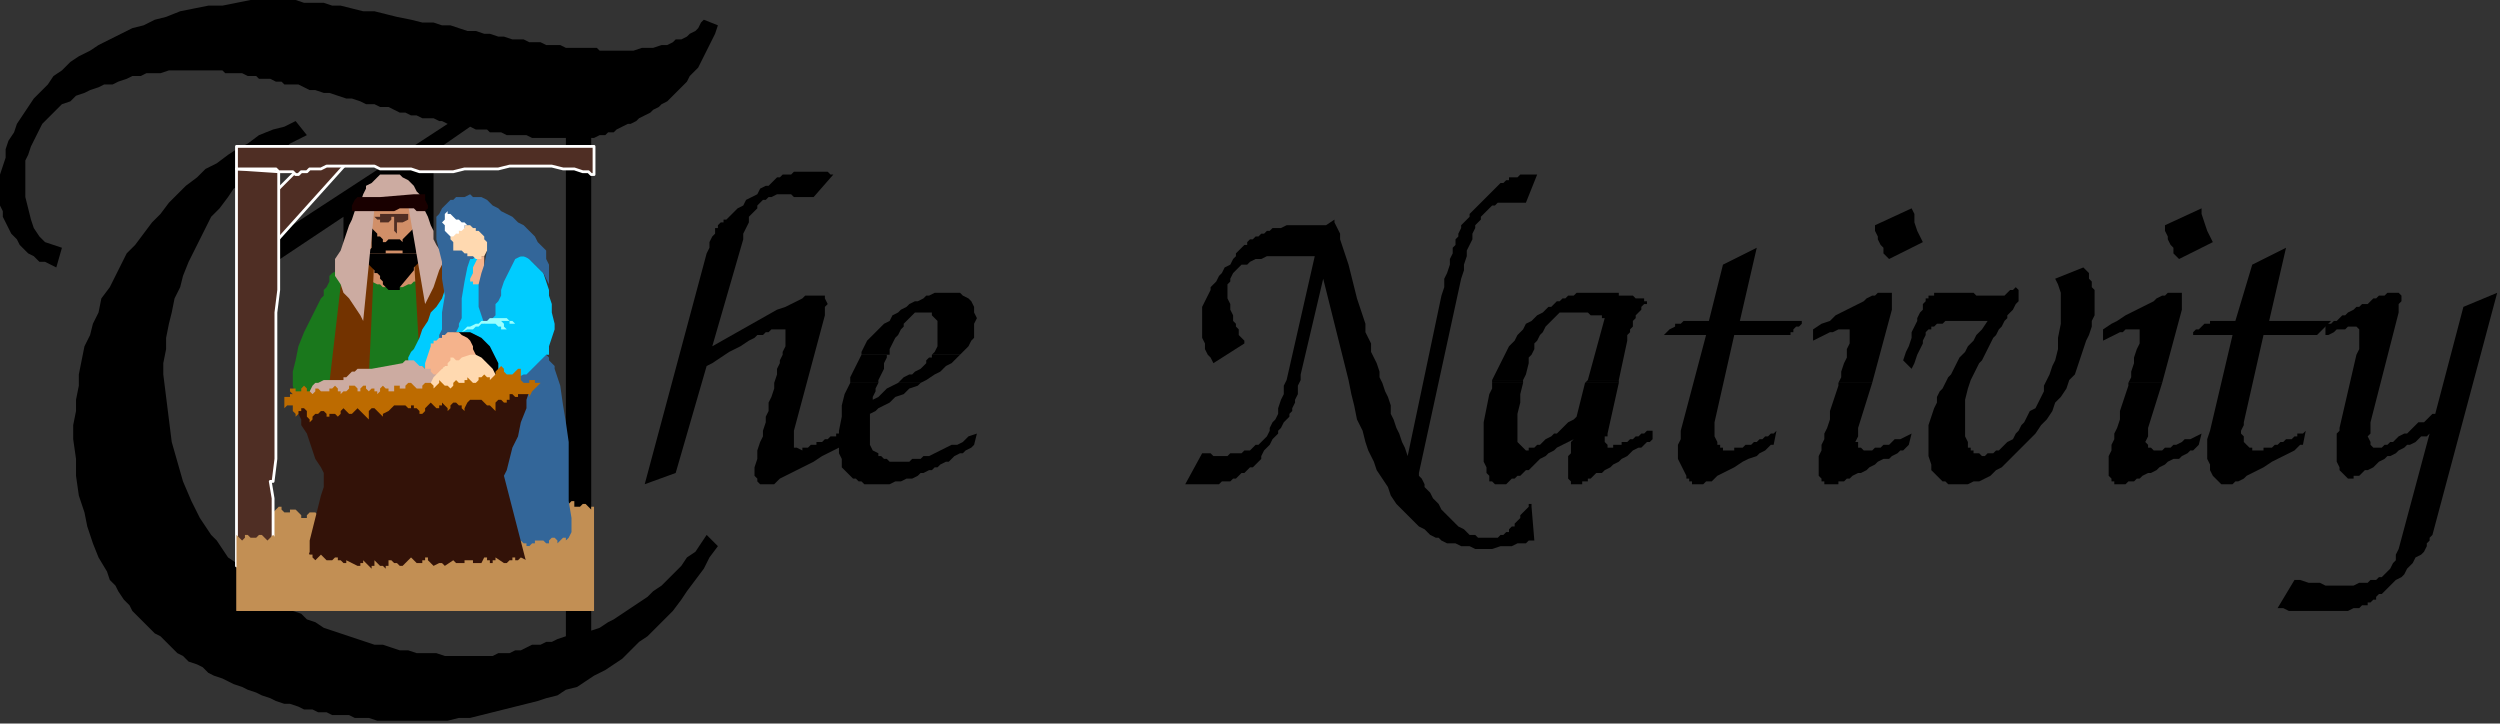 <?xml version="1.0" encoding="UTF-8" standalone="no"?>
<svg
   xmlns:dc="http://purl.org/dc/elements/1.1/"
   xmlns:cc="http://creativecommons.org/ns#"
   xmlns:rdf="http://www.w3.org/1999/02/22-rdf-syntax-ns#"
   xmlns:svg="http://www.w3.org/2000/svg"
   xmlns="http://www.w3.org/2000/svg"
   xmlns:sodipodi="http://sodipodi.sourceforge.net/DTD/sodipodi-0.dtd"
   xmlns:inkscape="http://www.inkscape.org/namespaces/inkscape"
   version="1.0"
   width="234.95mm"
   height="67.998mm"
   id="svg111"
   sodipodi:docname="XMSTX001.WMF">
  <rect width="100%" height="100%" fill="#333333" stroke="none"/>
  <sodipodi:namedview
     pagecolor="#ffffff"
     bordercolor="#666666"
     borderopacity="1"
     objecttolerance="10"
     gridtolerance="10"
     guidetolerance="10"
     inkscape:pageopacity="0"
     inkscape:pageshadow="2"
     inkscape:window-width="640"
     inkscape:window-height="480"
     id="namedview113" />
  <defs
     id="defs3">
    <pattern
       id="WMFhbasepattern"
       patternUnits="userSpaceOnUse"
       width="6"
       height="6"
       x="0"
       y="0" />
  </defs>
  <path
     style="fill:#000000;fill-rule:evenodd;fill-opacity:1;stroke:none;"
     d="  M 159,44   L 157,43   L 156,43   L 154,42   L 152,42   L 150,42   L 148,41   L 146,41   L 144,40   L 142,40   L 140,39   L 138,38   L 135,38   L 133,37   L 130,37   L 128,36   L 125,35   L 123,35   L 120,34   L 117,33   L 115,33   L 112,32   L 110,32   L 108,31   L 106,30   L 103,30   L 101,30   L 100,29   L 98,29   L 96,28   L 94,28   L 92,28   L 91,27   L 89,27   L 88,27   L 86,26   L 85,26   L 83,26   L 82,26   L 80,26   L 79,25   L 78,25   L 76,25   L 75,25   L 74,25   L 73,25   L 72,25   L 70,25   L 69,25   L 67,25   L 65,25   L 62,25   L 60,25   L 57,26   L 55,26   L 52,26   L 50,27   L 47,27   L 45,28   L 42,29   L 40,30   L 37,30   L 35,31   L 32,32   L 30,33   L 27,34   L 25,36   L 22,37   L 20,39   L 19,40   L 17,42   L 15,44   L 14,46   L 13,48   L 12,50   L 11,52   L 10,55   L 9,57   L 9,60   L 9,63   L 9,66   L 9,70   L 10,74   L 11,78   L 12,81   L 14,84   L 16,86   L 19,87   L 22,88   L 20,95   L 18,94   L 16,93   L 14,93   L 12,91   L 10,90   L 9,89   L 7,87   L 6,85   L 4,83   L 3,81   L 2,79   L 1,77   L 1,75   L 0,73   L 0,71   L 0,68   L 0,65   L 0,62   L 1,59   L 2,56   L 2,53   L 3,50   L 5,47   L 6,44   L 8,41   L 10,38   L 12,35   L 14,33   L 17,30   L 19,27   L 22,25   L 25,22   L 28,20   L 32,18   L 35,16   L 39,14   L 43,12   L 47,10   L 51,9   L 55,7   L 59,6   L 64,4   L 69,3   L 74,2   L 79,2   L 84,1   L 89,0   L 95,0   L 97,0   L 100,0   L 102,0   L 105,0   L 108,1   L 111,1   L 115,1   L 118,2   L 121,2   L 125,3   L 129,4   L 133,4   L 137,5   L 141,6   L 146,7   L 150,8   L 154,8   L 157,9   L 160,9   L 163,10   L 166,11   L 169,11   L 172,12   L 174,12   L 177,13   L 179,13   L 182,14   L 184,14   L 186,14   L 188,15   L 190,15   L 192,15   L 194,16   L 196,16   L 197,16   L 199,16   L 201,17   L 203,17   L 204,17   L 206,17   L 208,17   L 210,17   L 212,17   L 213,18   L 215,18   L 217,18   L 218,18   L 220,18   L 223,18   L 225,18   L 228,17   L 230,17   L 232,17   L 235,16   L 237,16   L 239,15   L 240,14   L 242,14   L 244,13   L 245,12   L 247,11   L 248,10   L 249,8   L 250,7   L 255,9   L 254,12   L 253,14   L 252,16   L 251,18   L 250,20   L 249,22   L 248,24   L 247,25   L 245,27   L 244,29   L 243,30   L 241,32   L 240,33   L 239,34   L 237,36   L 235,37   L 234,38   L 232,39   L 231,40   L 229,41   L 227,42   L 226,43   L 224,44   L 223,44   L 221,45   L 219,46   L 218,47   L 216,47   L 215,48   L 213,48   L 211,49   L 210,49   L 210,224   L 213,223   L 216,221   L 218,220   L 221,218   L 224,216   L 227,214   L 230,212   L 232,210   L 235,208   L 237,206   L 240,203   L 242,201   L 244,198   L 247,196   L 249,193   L 251,190   L 255,194   L 252,198   L 250,202   L 247,206   L 244,210   L 242,213   L 239,217   L 236,220   L 233,223   L 230,226   L 227,228   L 224,231   L 221,234   L 218,236   L 215,238   L 211,240   L 208,242   L 205,244   L 201,245   L 198,247   L 194,248   L 191,249   L 187,250   L 183,251   L 179,252   L 175,253   L 171,254   L 167,255   L 163,255   L 159,256   L 155,256   L 150,256   L 146,256   L 144,256   L 141,256   L 139,256   L 136,256   L 134,256   L 131,255   L 129,255   L 126,255   L 124,254   L 121,254   L 118,254   L 116,253   L 113,253   L 111,252   L 108,252   L 106,251   L 103,250   L 101,250   L 98,249   L 96,248   L 93,247   L 91,246   L 88,245   L 86,244   L 83,243   L 81,242   L 79,241   L 76,240   L 74,239   L 72,237   L 70,236   L 67,235   L 65,233   L 63,232   L 61,230   L 59,228   L 57,226   L 55,225   L 53,223   L 51,221   L 49,219   L 47,217   L 46,215   L 44,213   L 42,210   L 41,208   L 39,206   L 38,203   L 35,198   L 33,193   L 31,187   L 30,182   L 28,176   L 27,169   L 27,163   L 26,156   L 26,151   L 27,146   L 27,142   L 28,137   L 28,133   L 29,128   L 30,123   L 32,119   L 33,115   L 35,111   L 36,106   L 39,102   L 41,98   L 43,94   L 45,90   L 48,87   L 51,83   L 54,79   L 57,76   L 60,72   L 63,69   L 66,66   L 70,63   L 73,60   L 77,58   L 81,55   L 84,53   L 88,51   L 92,48   L 97,46   L 101,45   L 105,43   L 109,48   L 107,49   L 105,50   L 103,51   L 102,52   L 100,53   L 99,54   L 97,55   L 95,56   L 94,57   L 92,58   L 91,60   L 89,61   L 88,63   L 86,64   L 85,66   L 83,67   L 81,70   L 78,74   L 75,77   L 73,81   L 71,85   L 69,89   L 67,93   L 65,98   L 64,102   L 62,106   L 61,111   L 60,115   L 59,120   L 59,124   L 58,129   L 58,133   L 59,141   L 60,149   L 61,157   L 63,164   L 65,171   L 68,178   L 71,184   L 75,190   L 77,192   L 79,195   L 81,198   L 84,200   L 86,203   L 88,205   L 91,207   L 93,209   L 96,211   L 98,213   L 101,215   L 104,217   L 107,218   L 109,220   L 112,221   L 115,223   L 118,224   L 121,225   L 124,226   L 127,227   L 130,228   L 133,229   L 136,229   L 139,230   L 142,231   L 145,231   L 148,232   L 151,232   L 155,232   L 158,233   L 161,233   L 164,233   L 164,233   L 165,233   L 165,233   L 166,233   L 166,233   L 167,233   L 167,233   L 167,233   L 169,233   L 171,233   L 173,233   L 175,233   L 177,232   L 179,232   L 181,232   L 183,231   L 185,231   L 187,230   L 189,229   L 192,229   L 194,228   L 196,228   L 198,227   L 201,226   L 201,49   L 198,49   L 196,49   L 193,49   L 191,49   L 189,49   L 187,48   L 184,48   L 182,48   L 180,48   L 178,47   L 176,47   L 174,47   L 173,46   L 171,46   L 169,46   L 167,45   L 154,54   L 154,175   L 154,178   L 154,182   L 153,185   L 152,188   L 150,191   L 148,194   L 146,197   L 144,200   L 142,201   L 141,203   L 139,204   L 138,205   L 136,206   L 135,207   L 133,208   L 132,209   L 130,210   L 128,210   L 126,211   L 125,212   L 123,212   L 121,213   L 119,213   L 117,214   L 115,207   L 116,207   L 117,206   L 118,205   L 119,205   L 119,204   L 120,203   L 120,202   L 121,201   L 121,199   L 122,196   L 122,193   L 122,189   L 122,77   L 95,95   L 90,89   L 159,44  z "
     id="path5" />
  <path
     style="fill:#000000;fill-rule:evenodd;fill-opacity:1;stroke:none;"
     d="  M 229,172   L 251,90   L 252,88   L 252,86   L 253,84   L 254,83   L 254,82   L 254,81   L 255,81   L 255,80   L 256,79   L 257,79   L 257,78   L 258,78   L 259,77   L 260,76   L 261,75   L 262,74   L 264,73   L 265,71   L 267,70   L 269,69   L 270,67   L 272,66   L 273,66   L 274,65   L 275,64   L 276,63   L 277,63   L 278,62   L 279,62   L 280,62   L 281,62   L 282,61   L 283,61   L 284,61   L 285,61   L 286,61   L 287,61   L 288,61   L 290,61   L 291,61   L 292,61   L 294,61   L 295,62   L 296,62   L 289,70   L 287,70   L 285,70   L 284,70   L 282,70   L 281,69   L 280,69   L 279,69   L 279,69   L 277,69   L 276,69   L 274,70   L 273,70   L 272,71   L 271,71   L 270,72   L 269,73   L 269,74   L 268,75   L 267,76   L 266,77   L 266,79   L 265,81   L 264,83   L 264,85   L 253,123   L 276,110   L 279,109   L 281,108   L 283,107   L 285,106   L 286,105   L 288,105   L 289,105   L 290,105   L 292,105   L 293,105   L 293,106   L 294,108   L 293,109   L 293,110   L 293,111   L 293,112   L 282,153   L 282,153   L 282,153   L 282,154   L 282,154   L 282,155   L 282,155   L 282,156   L 282,156   L 282,158   L 282,159   L 283,159   L 285,160   L 285,159   L 286,159   L 287,159   L 288,158   L 289,158   L 290,158   L 290,157   L 291,157   L 292,157   L 293,156   L 294,156   L 295,155   L 296,155   L 297,155   L 297,154   L 298,154   L 299,153   L 300,153   L 301,153   L 301,152   L 300,157   L 298,159   L 296,160   L 294,161   L 292,162   L 289,164   L 287,165   L 285,166   L 283,167   L 281,168   L 279,169   L 277,170   L 276,171   L 275,172   L 274,172   L 273,172   L 272,172   L 271,172   L 270,172   L 270,172   L 269,171   L 269,170   L 268,169   L 268,169   L 268,167   L 268,166   L 269,163   L 269,160   L 270,157   L 271,155   L 271,153   L 272,150   L 272,148   L 273,146   L 273,143   L 274,141   L 275,138   L 275,136   L 276,133   L 276,131   L 277,129   L 277,128   L 278,126   L 278,125   L 279,123   L 279,122   L 279,121   L 279,120   L 279,119   L 279,119   L 279,118   L 279,118   L 279,117   L 279,117   L 278,117   L 278,117   L 277,117   L 277,117   L 276,117   L 275,117   L 274,117   L 273,118   L 272,118   L 271,119   L 269,119   L 268,120   L 266,121   L 263,123   L 261,124   L 259,125   L 256,127   L 253,129   L 251,130   L 240,168   L 229,172  z "
     id="path7" />
  <path
     style="fill:#000000;fill-rule:evenodd;fill-opacity:1;stroke:none;"
     d="  M 306,126   L 306,126   L 306,125   L 307,123   L 308,121   L 309,120   L 310,119   L 311,118   L 312,117   L 313,116   L 314,115   L 316,114   L 317,112   L 319,111   L 320,110   L 322,109   L 323,108   L 325,107   L 326,107   L 328,106   L 329,105   L 330,105   L 332,104   L 333,104   L 334,104   L 335,104   L 336,104   L 339,104   L 341,104   L 342,105   L 344,106   L 345,107   L 346,109   L 346,111   L 347,113   L 346,115   L 346,117   L 346,118   L 346,120   L 345,121   L 344,123   L 343,124   L 342,125   L 341,126   L 341,126   L 331,126   L 332,125   L 333,123   L 333,120   L 333,118   L 333,116   L 333,115   L 333,114   L 332,113   L 331,112   L 331,111   L 330,111   L 329,111   L 327,111   L 326,111   L 325,111   L 324,112   L 323,113   L 322,114   L 321,115   L 321,116   L 320,117   L 319,119   L 318,120   L 317,122   L 316,124   L 316,126   L 315,126   L 306,126  z "
     id="path9" />
  <path
     style="fill:#000000;fill-rule:evenodd;fill-opacity:1;stroke:none;"
     d="  M 302,136   L 302,136   L 302,134   L 303,132   L 304,130   L 305,128   L 306,126   L 315,126   L 315,127   L 314,129   L 314,131   L 313,133   L 312,135   L 312,136   L 302,136  z "
     id="path11" />
  <path
     style="fill:#000000;fill-rule:evenodd;fill-opacity:1;stroke:none;"
     d="  M 319,136   L 320,135   L 321,134   L 323,133   L 324,133   L 325,132   L 327,131   L 328,130   L 329,129   L 329,128   L 330,127   L 331,127   L 331,126   L 341,126   L 340,127   L 338,129   L 336,130   L 334,132   L 332,133   L 329,135   L 327,136   L 319,136  z "
     id="path13" />
  <path
     style="fill:#000000;fill-rule:evenodd;fill-opacity:1;stroke:none;"
     d="  M 302,136   L 301,138   L 300,140   L 299,144   L 299,148   L 298,153   L 298,157   L 298,159   L 298,161   L 299,163   L 299,164   L 299,166   L 300,167   L 301,168   L 302,169   L 303,170   L 304,170   L 305,171   L 306,171   L 307,172   L 309,172   L 310,172   L 311,172   L 313,172   L 315,172   L 316,172   L 318,171   L 320,171   L 322,170   L 324,170   L 326,169   L 327,168   L 328,168   L 330,167   L 331,167   L 332,166   L 333,166   L 334,165   L 336,164   L 337,164   L 338,163   L 339,162   L 341,161   L 342,161   L 343,160   L 345,159   L 346,158   L 347,154   L 344,155   L 342,157   L 340,158   L 338,158   L 336,159   L 334,160   L 332,161   L 330,162   L 328,162   L 327,163   L 325,163   L 324,163   L 323,164   L 321,164   L 320,164   L 319,164   L 318,164   L 317,164   L 316,164   L 315,163   L 314,163   L 313,162   L 312,162   L 312,161   L 310,160   L 309,158   L 309,155   L 309,153   L 309,152   L 309,150   L 309,149   L 309,147   L 311,146   L 312,145   L 314,144   L 316,143   L 318,141   L 321,140   L 323,138   L 326,137   L 327,136   L 319,136   L 319,136   L 317,137   L 315,138   L 314,139   L 312,141   L 310,142   L 310,141   L 311,139   L 311,138   L 312,136   L 312,136   L 302,136  z "
     id="path15" />
  <path
     style="fill:#000000;fill-rule:evenodd;fill-opacity:1;stroke:none;"
     d="  M 427,161   L 428,161   L 428,161   L 429,161   L 430,161   L 431,162   L 432,162   L 433,162   L 434,162   L 436,162   L 437,161   L 439,161   L 440,161   L 441,161   L 442,160   L 443,160   L 444,160   L 445,159   L 446,158   L 447,158   L 448,157   L 449,156   L 450,155   L 451,153   L 451,152   L 452,150   L 453,149   L 454,147   L 454,145   L 455,142   L 456,140   L 456,137   L 457,135   L 467,91   L 466,91   L 465,91   L 464,91   L 463,91   L 462,91   L 460,91   L 459,91   L 457,91   L 455,91   L 452,91   L 450,91   L 448,92   L 446,92   L 444,93   L 443,94   L 441,94   L 440,95   L 439,96   L 438,97   L 437,99   L 437,100   L 436,101   L 436,103   L 436,105   L 436,106   L 437,108   L 437,110   L 438,112   L 438,114   L 439,115   L 439,116   L 440,117   L 440,119   L 441,120   L 442,121   L 442,122   L 431,129   L 430,127   L 429,126   L 428,124   L 428,122   L 427,120   L 427,119   L 427,117   L 427,115   L 427,112   L 427,109   L 428,107   L 429,105   L 430,103   L 430,102   L 431,101   L 432,100   L 433,98   L 434,97   L 435,95   L 437,94   L 438,92   L 439,91   L 439,90   L 440,89   L 441,88   L 442,87   L 443,87   L 443,86   L 444,85   L 445,85   L 446,84   L 447,84   L 448,83   L 449,83   L 450,82   L 451,82   L 452,81   L 454,81   L 455,81   L 457,80   L 458,80   L 460,80   L 462,80   L 463,80   L 466,80   L 471,80   L 474,78   L 474,79   L 475,81   L 476,83   L 476,85   L 477,88   L 478,91   L 479,94   L 480,98   L 481,102   L 482,106   L 483,109   L 484,112   L 485,115   L 485,118   L 486,120   L 487,122   L 487,125   L 488,127   L 489,129   L 490,132   L 490,134   L 491,136   L 492,139   L 493,141   L 494,144   L 494,147   L 495,149   L 496,152   L 497,154   L 498,157   L 499,159   L 500,162   L 500,162   L 512,105   L 513,102   L 513,99   L 514,97   L 515,94   L 515,92   L 516,90   L 516,88   L 517,87   L 517,85   L 518,84   L 518,83   L 519,81   L 519,80   L 520,79   L 521,78   L 521,78   L 522,77   L 522,76   L 523,75   L 524,74   L 525,73   L 526,72   L 527,71   L 528,70   L 529,69   L 530,68   L 531,67   L 532,66   L 533,65   L 534,65   L 535,64   L 536,64   L 536,63   L 537,63   L 538,63   L 539,63   L 540,62   L 541,62   L 542,62   L 543,62   L 546,62   L 542,72   L 538,72   L 537,72   L 536,72   L 534,72   L 533,72   L 532,72   L 531,73   L 530,73   L 529,74   L 529,74   L 528,75   L 527,76   L 526,77   L 526,78   L 525,79   L 524,80   L 524,81   L 523,83   L 523,85   L 522,87   L 521,89   L 521,91   L 520,94   L 520,96   L 519,99   L 504,168   L 504,169   L 505,170   L 506,172   L 506,173   L 507,174   L 508,175   L 509,177   L 510,178   L 511,179   L 512,181   L 513,182   L 514,183   L 515,184   L 516,185   L 517,186   L 518,187   L 520,188   L 521,189   L 522,190   L 524,190   L 525,191   L 526,191   L 527,191   L 528,191   L 529,191   L 530,191   L 531,191   L 532,191   L 533,190   L 534,190   L 535,189   L 536,189   L 536,188   L 537,187   L 538,187   L 538,186   L 539,185   L 540,184   L 540,183   L 541,182   L 542,181   L 543,180   L 543,179   L 543,179   L 544,179   L 544,180   L 544,180   L 544,180   L 545,192   L 543,192   L 542,193   L 539,193   L 537,194   L 535,194   L 533,194   L 530,195   L 528,195   L 526,195   L 524,195   L 522,194   L 521,194   L 519,194   L 517,193   L 516,193   L 514,193   L 512,192   L 511,191   L 510,191   L 508,190   L 507,189   L 506,188   L 504,187   L 503,186   L 501,184   L 498,181   L 496,179   L 494,176   L 493,173   L 491,170   L 489,167   L 488,164   L 486,160   L 485,157   L 484,153   L 482,149   L 481,144   L 480,140   L 479,135   L 478,131   L 470,99   L 470,99   L 462,133   L 462,135   L 461,137   L 461,139   L 461,140   L 460,142   L 460,143   L 459,145   L 459,146   L 458,147   L 458,148   L 457,149   L 456,150   L 455,152   L 454,153   L 454,154   L 452,156   L 451,158   L 450,159   L 449,160   L 448,162   L 448,163   L 447,164   L 446,165   L 445,166   L 444,166   L 443,167   L 442,168   L 441,168   L 440,169   L 439,170   L 438,170   L 437,171   L 436,171   L 434,171   L 433,172   L 432,172   L 430,172   L 428,172   L 426,172   L 425,172   L 424,172   L 424,172   L 423,172   L 423,172   L 422,172   L 422,172   L 421,172   L 421,172   L 427,161  z "
     id="path17" />
  <path
     style="fill:#000000;fill-rule:evenodd;fill-opacity:1;stroke:none;"
     d="  M 530,135   L 531,133   L 532,131   L 533,129   L 534,127   L 535,125   L 536,123   L 538,121   L 539,119   L 541,117   L 542,115   L 544,114   L 546,112   L 548,111   L 550,109   L 551,109   L 552,108   L 553,107   L 554,107   L 555,106   L 556,106   L 557,105   L 558,105   L 559,105   L 560,104   L 561,104   L 562,104   L 563,104   L 564,104   L 565,104   L 566,104   L 567,104   L 568,104   L 568,104   L 569,104   L 569,104   L 570,104   L 571,104   L 571,104   L 572,104   L 572,104   L 573,104   L 574,104   L 574,104   L 575,104   L 575,105   L 576,105   L 577,105   L 577,105   L 578,105   L 578,105   L 579,105   L 580,105   L 580,105   L 581,106   L 582,106   L 582,106   L 583,106   L 583,106   L 584,106   L 584,107   L 585,107   L 586,107   L 585,107   L 585,108   L 584,108   L 583,109   L 583,110   L 582,111   L 581,112   L 581,113   L 581,113   L 580,114   L 580,115   L 580,116   L 579,117   L 579,118   L 578,119   L 578,121   L 575,135   L 564,135   L 570,113   L 569,113   L 569,112   L 568,112   L 568,112   L 567,112   L 566,112   L 566,112   L 565,112   L 565,112   L 564,111   L 563,111   L 563,111   L 562,111   L 562,111   L 561,111   L 561,111   L 560,111   L 559,111   L 558,111   L 558,111   L 556,111   L 555,111   L 554,111   L 553,112   L 552,113   L 551,114   L 550,115   L 549,116   L 548,118   L 547,119   L 546,121   L 545,122   L 545,124   L 544,126   L 543,127   L 543,129   L 542,133   L 541,135   L 530,135  z "
     id="path19" />
  <path
     style="fill:#000000;fill-rule:evenodd;fill-opacity:1;stroke:none;"
     d="  M 530,136   L 530,136   L 530,135   L 541,135   L 541,136   L 530,136  z "
     id="path21" />
  <path
     style="fill:#000000;fill-rule:evenodd;fill-opacity:1;stroke:none;"
     d="  M 563,136   L 564,135   L 575,135   L 575,136   L 563,136  z "
     id="path23" />
  <path
     style="fill:#000000;fill-rule:evenodd;fill-opacity:1;stroke:none;"
     d="  M 530,136   L 530,138   L 529,140   L 528,145   L 527,150   L 527,155   L 527,160   L 527,162   L 527,164   L 528,166   L 528,168   L 529,169   L 529,170   L 529,171   L 530,171   L 531,172   L 531,172   L 532,172   L 533,172   L 533,172   L 534,172   L 535,172   L 536,171   L 536,171   L 537,170   L 538,170   L 539,169   L 540,169   L 540,169   L 541,168   L 542,167   L 543,167   L 544,166   L 545,165   L 546,164   L 547,163   L 549,162   L 550,161   L 552,160   L 553,159   L 555,158   L 557,157   L 559,156   L 558,157   L 558,159   L 558,161   L 557,162   L 557,164   L 557,166   L 557,167   L 557,168   L 557,168   L 557,169   L 557,169   L 557,170   L 557,170   L 558,171   L 558,171   L 558,172   L 558,172   L 559,172   L 559,172   L 560,172   L 560,172   L 560,172   L 561,172   L 561,172   L 562,172   L 562,171   L 563,171   L 564,171   L 564,170   L 565,170   L 566,169   L 567,168   L 569,168   L 570,167   L 572,166   L 573,165   L 575,164   L 576,163   L 578,162   L 579,161   L 580,160   L 582,159   L 583,159   L 584,158   L 585,157   L 586,157   L 587,156   L 587,156   L 587,156   L 587,155   L 587,154   L 587,152   L 587,153   L 586,153   L 585,153   L 584,154   L 584,154   L 583,154   L 582,155   L 581,155   L 580,156   L 579,156   L 578,157   L 578,157   L 577,157   L 576,157   L 576,158   L 575,158   L 574,158   L 573,158   L 573,159   L 572,159   L 572,159   L 571,159   L 571,158   L 571,158   L 571,158   L 571,158   L 570,157   L 570,157   L 570,156   L 570,155   L 571,155   L 571,154   L 575,136   L 563,136   L 560,148   L 559,149   L 557,150   L 556,151   L 555,152   L 553,154   L 552,154   L 551,155   L 549,156   L 548,157   L 547,158   L 546,158   L 545,159   L 544,159   L 543,159   L 543,160   L 542,160   L 541,159   L 541,159   L 540,158   L 539,157   L 539,156   L 539,155   L 539,153   L 539,152   L 539,151   L 539,149   L 539,147   L 540,143   L 540,140   L 541,136   L 541,136   L 530,136  z "
     id="path25" />
  <path
     style="fill:#000000;fill-rule:evenodd;fill-opacity:1;stroke:none;"
     d="  M 640,114   L 640,115   L 639,116   L 638,116   L 637,117   L 637,118   L 636,118   L 636,119   L 635,119   L 635,119   L 634,119   L 633,119   L 633,119   L 616,119   L 609,150   L 609,150   L 609,151   L 609,151   L 609,153   L 609,154   L 609,155   L 610,157   L 610,158   L 611,158   L 611,159   L 611,159   L 612,159   L 612,160   L 613,160   L 613,160   L 614,160   L 614,160   L 615,160   L 615,160   L 616,160   L 616,159   L 617,159   L 618,159   L 618,159   L 619,159   L 620,158   L 621,158   L 622,158   L 623,157   L 624,157   L 625,156   L 626,156   L 627,155   L 628,155   L 629,154   L 629,154   L 630,154   L 630,154   L 631,153   L 631,153   L 630,158   L 630,158   L 629,158   L 628,159   L 627,160   L 625,161   L 624,162   L 621,163   L 619,164   L 616,166   L 614,167   L 612,168   L 610,169   L 609,170   L 608,171   L 607,171   L 606,171   L 605,172   L 605,172   L 604,172   L 603,172   L 602,172   L 602,172   L 601,172   L 601,171   L 600,171   L 600,170   L 599,170   L 599,169   L 598,167   L 597,165   L 596,163   L 596,160   L 596,160   L 596,158   L 597,156   L 597,153   L 606,119   L 590,119   L 591,119   L 592,118   L 593,117   L 593,117   L 595,116   L 595,115   L 596,115   L 597,115   L 597,115   L 598,114   L 598,114   L 599,114   L 599,114   L 599,114   L 600,114   L 601,114   L 607,114   L 612,94   L 624,88   L 618,114   L 640,114  z "
     id="path27" />
  <path
     style="fill:#000000;fill-rule:evenodd;fill-opacity:1;stroke:none;"
     d="  M 653,136   L 654,134   L 654,132   L 655,129   L 656,127   L 656,124   L 657,122   L 657,122   L 657,122   L 657,122   L 657,121   L 657,121   L 657,120   L 657,120   L 657,119   L 657,118   L 657,117   L 656,117   L 655,117   L 655,117   L 654,117   L 653,117   L 651,118   L 650,118   L 648,119   L 646,120   L 644,121   L 644,117   L 647,115   L 650,114   L 652,112   L 654,111   L 656,110   L 658,109   L 660,108   L 662,107   L 663,106   L 665,105   L 666,105   L 667,104   L 668,104   L 669,104   L 669,104   L 670,104   L 671,104   L 672,104   L 672,105   L 672,106   L 672,107   L 672,107   L 672,108   L 672,108   L 672,109   L 672,109   L 672,109   L 672,110   L 665,136   L 653,136  z "
     id="path29" />
  <path
     style="fill:#000000;fill-rule:evenodd;fill-opacity:1;stroke:none;"
     d="  M 679,74   L 680,76   L 680,79   L 681,82   L 683,86   L 671,92   L 670,91   L 669,90   L 669,88   L 668,87   L 667,85   L 667,84   L 666,82   L 666,80   L 679,74  z "
     id="path31" />
  <path
     style="fill:#000000;fill-rule:evenodd;fill-opacity:1;stroke:none;"
     d="  M 653,136   L 653,137   L 652,140   L 651,143   L 650,146   L 650,149   L 649,152   L 648,154   L 648,156   L 647,158   L 647,159   L 647,160   L 646,162   L 646,164   L 646,165   L 646,166   L 646,168   L 646,169   L 647,170   L 647,171   L 648,171   L 648,172   L 649,172   L 650,172   L 651,172   L 651,172   L 652,172   L 653,172   L 653,171   L 654,171   L 655,171   L 656,170   L 657,170   L 658,169   L 660,168   L 661,168   L 663,167   L 664,166   L 666,165   L 667,164   L 669,163   L 671,163   L 672,162   L 674,161   L 675,160   L 676,160   L 677,159   L 678,158   L 679,154   L 677,155   L 675,156   L 673,156   L 672,157   L 671,158   L 669,158   L 668,159   L 668,159   L 667,159   L 666,159   L 666,159   L 665,160   L 665,160   L 664,160   L 663,160   L 663,160   L 662,160   L 662,160   L 661,159   L 661,159   L 660,159   L 660,158   L 660,157   L 659,157   L 660,155   L 660,154   L 660,153   L 660,152   L 665,136   L 653,136  z "
     id="path33" />
  <path
     style="fill:#000000;fill-rule:evenodd;fill-opacity:1;stroke:none;"
     d="  M 676,128   L 677,125   L 678,123   L 679,120   L 679,118   L 680,116   L 681,114   L 681,113   L 682,111   L 683,110   L 683,108   L 684,107   L 684,106   L 685,106   L 685,105   L 686,105   L 687,105   L 687,104   L 688,104   L 688,104   L 689,104   L 689,104   L 690,104   L 691,104   L 692,104   L 692,104   L 693,104   L 694,104   L 696,104   L 697,104   L 698,104   L 699,104   L 701,104   L 702,105   L 704,105   L 705,105   L 706,105   L 707,105   L 708,105   L 709,105   L 710,105   L 711,105   L 711,105   L 712,105   L 713,104   L 714,103   L 715,103   L 715,103   L 716,102   L 717,103   L 717,103   L 717,104   L 717,104   L 717,105   L 717,106   L 717,107   L 716,108   L 715,110   L 714,111   L 713,112   L 713,113   L 712,114   L 711,116   L 710,117   L 709,119   L 708,120   L 707,122   L 706,124   L 705,126   L 704,128   L 703,129   L 702,131   L 701,133   L 700,135   L 699,138   L 698,142   L 698,146   L 698,150   L 698,153   L 698,155   L 699,157   L 699,159   L 700,159   L 700,160   L 701,160   L 701,161   L 702,161   L 703,161   L 704,162   L 705,162   L 706,161   L 707,161   L 708,161   L 709,160   L 710,160   L 711,159   L 712,158   L 713,157   L 715,156   L 716,154   L 717,153   L 718,151   L 719,150   L 720,148   L 721,146   L 723,145   L 724,143   L 725,141   L 726,139   L 726,137   L 727,135   L 728,133   L 729,130   L 730,128   L 731,124   L 731,120   L 732,115   L 732,111   L 732,108   L 732,104   L 731,101   L 730,99   L 740,95   L 741,96   L 742,97   L 742,99   L 743,100   L 743,102   L 744,103   L 744,105   L 744,107   L 744,109   L 744,112   L 743,114   L 743,116   L 742,119   L 741,121   L 740,124   L 739,127   L 738,130   L 737,133   L 735,135   L 734,138   L 732,141   L 730,143   L 729,146   L 727,149   L 725,151   L 723,154   L 721,156   L 719,158   L 717,160   L 715,162   L 713,164   L 711,166   L 709,167   L 707,169   L 705,170   L 703,171   L 701,171   L 699,172   L 697,172   L 695,172   L 694,172   L 693,172   L 692,172   L 691,171   L 690,171   L 689,170   L 689,170   L 688,169   L 686,167   L 686,165   L 685,162   L 685,159   L 685,155   L 685,151   L 686,148   L 687,145   L 688,143   L 688,141   L 689,139   L 690,138   L 691,136   L 692,134   L 693,133   L 694,131   L 695,129   L 696,127   L 698,125   L 699,123   L 701,121   L 702,119   L 704,117   L 706,114   L 705,114   L 705,114   L 704,114   L 704,114   L 703,114   L 702,114   L 701,114   L 701,114   L 700,114   L 699,114   L 698,114   L 698,114   L 697,114   L 697,114   L 696,114   L 696,114   L 695,114   L 694,114   L 693,114   L 692,114   L 691,114   L 690,115   L 689,115   L 689,115   L 688,115   L 688,115   L 687,116   L 687,116   L 686,116   L 686,117   L 685,117   L 685,117   L 684,118   L 684,119   L 683,121   L 683,122   L 682,124   L 681,126   L 680,129   L 679,131   L 676,128  z "
     id="path35" />
  <path
     style="fill:#000000;fill-rule:evenodd;fill-opacity:1;stroke:none;"
     d="  M 756,136   L 757,134   L 757,132   L 758,129   L 758,127   L 759,124   L 760,122   L 760,122   L 760,122   L 760,122   L 760,121   L 760,121   L 760,120   L 760,120   L 760,119   L 760,118   L 760,117   L 759,117   L 758,117   L 757,117   L 757,117   L 755,117   L 754,118   L 753,118   L 751,119   L 749,120   L 747,121   L 747,117   L 750,115   L 752,114   L 755,112   L 757,111   L 759,110   L 761,109   L 763,108   L 765,107   L 766,106   L 768,105   L 769,105   L 770,104   L 771,104   L 772,104   L 772,104   L 773,104   L 774,104   L 775,104   L 775,105   L 775,106   L 775,107   L 775,107   L 775,108   L 775,108   L 775,109   L 775,109   L 775,109   L 775,110   L 768,136   L 756,136  z "
     id="path37" />
  <path
     style="fill:#000000;fill-rule:evenodd;fill-opacity:1;stroke:none;"
     d="  M 782,74   L 782,76   L 783,79   L 784,82   L 786,86   L 774,92   L 773,91   L 772,90   L 772,88   L 771,87   L 770,85   L 770,84   L 769,82   L 769,80   L 782,74  z "
     id="path39" />
  <path
     style="fill:#000000;fill-rule:evenodd;fill-opacity:1;stroke:none;"
     d="  M 756,136   L 756,137   L 755,140   L 754,143   L 753,146   L 753,149   L 752,152   L 751,154   L 751,156   L 750,158   L 750,159   L 750,160   L 749,162   L 749,164   L 749,165   L 749,166   L 749,168   L 749,169   L 750,170   L 750,171   L 751,171   L 751,172   L 752,172   L 753,172   L 754,172   L 754,172   L 755,172   L 755,172   L 756,171   L 757,171   L 758,171   L 759,170   L 760,170   L 761,169   L 763,168   L 764,168   L 766,167   L 767,166   L 769,165   L 770,164   L 772,163   L 774,163   L 775,162   L 777,161   L 778,160   L 779,160   L 780,159   L 781,158   L 782,154   L 780,155   L 778,156   L 776,156   L 775,157   L 773,158   L 772,158   L 771,159   L 771,159   L 770,159   L 769,159   L 769,159   L 768,160   L 767,160   L 767,160   L 766,160   L 766,160   L 765,160   L 765,160   L 764,159   L 763,159   L 763,159   L 763,158   L 762,157   L 762,157   L 763,155   L 763,154   L 763,153   L 763,152   L 768,136   L 756,136  z "
     id="path41" />
  <path
     style="fill:#000000;fill-rule:evenodd;fill-opacity:1;stroke:none;"
     d="  M 828,114   L 827,115   L 827,116   L 826,116   L 825,117   L 824,118   L 824,118   L 823,119   L 823,119   L 823,119   L 822,119   L 821,119   L 820,119   L 804,119   L 797,150   L 797,150   L 797,151   L 797,151   L 796,153   L 796,154   L 797,155   L 797,157   L 798,158   L 798,158   L 799,159   L 799,159   L 800,159   L 800,160   L 801,160   L 801,160   L 802,160   L 802,160   L 803,160   L 803,160   L 804,160   L 804,159   L 805,159   L 805,159   L 806,159   L 807,159   L 808,158   L 808,158   L 809,158   L 810,157   L 811,157   L 812,156   L 814,156   L 815,155   L 816,155   L 816,154   L 817,154   L 818,154   L 818,154   L 819,153   L 819,153   L 818,158   L 818,158   L 817,158   L 816,159   L 815,160   L 813,161   L 811,162   L 809,163   L 807,164   L 804,166   L 802,167   L 800,168   L 798,169   L 797,170   L 795,171   L 795,171   L 794,171   L 793,172   L 792,172   L 792,172   L 791,172   L 790,172   L 790,172   L 789,172   L 788,171   L 788,171   L 787,170   L 787,170   L 786,169   L 785,167   L 785,165   L 784,163   L 784,160   L 784,160   L 784,158   L 784,156   L 785,153   L 793,119   L 778,119   L 779,119   L 779,118   L 780,117   L 781,117   L 782,116   L 783,115   L 784,115   L 785,115   L 785,115   L 785,114   L 786,114   L 786,114   L 787,114   L 787,114   L 788,114   L 788,114   L 794,114   L 800,94   L 812,88   L 806,114   L 828,114  z "
     id="path43" />
  <path
     style="fill:#000000;fill-rule:evenodd;fill-opacity:1;stroke:none;"
     d="  M 826,116   L 827,115   L 828,115   L 829,114   L 830,114   L 831,113   L 832,112   L 833,112   L 834,111   L 836,110   L 837,109   L 838,109   L 839,108   L 841,108   L 842,107   L 843,106   L 844,106   L 845,105   L 846,105   L 847,105   L 848,104   L 849,104   L 849,104   L 850,104   L 850,104   L 851,104   L 851,104   L 852,104   L 852,104   L 852,104   L 853,105   L 853,105   L 853,106   L 853,107   L 852,108   L 852,109   L 852,111   L 842,150   L 842,152   L 842,154   L 842,154   L 841,155   L 842,157   L 842,158   L 843,159   L 844,159   L 845,159   L 845,159   L 846,159   L 847,158   L 847,158   L 848,158   L 849,157   L 850,157   L 851,156   L 851,156   L 852,155   L 854,154   L 855,154   L 856,153   L 857,152   L 858,151   L 859,150   L 861,150   L 862,149   L 863,148   L 863,148   L 864,147   L 864,147   L 865,147   L 875,109   L 887,104   L 864,190   L 864,190   L 863,191   L 863,192   L 862,193   L 862,194   L 861,196   L 860,197   L 858,198   L 857,200   L 856,201   L 855,202   L 854,204   L 853,205   L 851,206   L 850,207   L 849,208   L 848,209   L 847,210   L 846,211   L 845,211   L 844,212   L 844,213   L 843,213   L 842,214   L 842,214   L 841,214   L 841,215   L 840,215   L 839,215   L 838,216   L 837,216   L 836,216   L 836,216   L 834,217   L 833,217   L 832,217   L 830,217   L 829,217   L 827,217   L 826,217   L 823,217   L 821,217   L 819,217   L 817,217   L 815,217   L 813,217   L 811,216   L 809,216   L 815,206   L 817,206   L 820,207   L 822,207   L 824,207   L 826,208   L 828,208   L 830,208   L 832,208   L 834,208   L 836,208   L 838,207   L 839,207   L 841,207   L 842,206   L 844,206   L 845,205   L 846,205   L 847,204   L 848,203   L 849,202   L 850,200   L 851,199   L 851,197   L 852,195   L 863,154   L 862,155   L 860,155   L 859,156   L 858,157   L 856,158   L 855,158   L 854,159   L 852,160   L 851,161   L 849,162   L 848,162   L 847,163   L 845,164   L 844,165   L 843,166   L 841,167   L 840,167   L 839,168   L 838,169   L 837,169   L 836,169   L 836,170   L 835,170   L 835,170   L 834,170   L 833,169   L 832,168   L 831,167   L 831,166   L 830,164   L 830,162   L 830,160   L 830,159   L 830,159   L 830,158   L 830,157   L 830,157   L 830,156   L 830,155   L 830,154   L 830,154   L 831,153   L 831,153   L 831,152   L 837,126   L 838,124   L 838,122   L 838,121   L 838,120   L 838,118   L 838,117   L 837,116   L 836,116   L 835,116   L 834,116   L 833,117   L 832,117   L 830,117   L 829,118   L 827,119   L 826,119   L 826,116  z "
     id="path45" />
  <path
     style="fill:#4f2e24;fill-rule:evenodd;fill-opacity:1;stroke:none;"
     d="  M 106,60   L 97,69   L 97,87   L 124,57   L 106,60  z "
     id="path47" />
  <path
     style="fill:none;stroke:#ffffff;stroke-width:1px;stroke-linecap:round;stroke-linejoin:round;stroke-miterlimit:4;stroke-dasharray:none;stroke-opacity:1;"
     d="  M 106,60   L 97,69   L 97,87   L 124,57   L 106,60  "
     id="path49" />
  <path
     style="fill:#c28f54;fill-rule:evenodd;fill-opacity:1;stroke:none;"
     d="  M 84,182   L 85,181   L 86,180   L 86,180   L 87,179   L 89,182   L 90,182   L 90,181   L 90,180   L 90,180   L 91,180   L 92,181   L 93,181   L 93,182   L 94,182   L 94,181   L 95,180   L 96,180   L 96,180   L 97,181   L 97,182   L 97,182   L 98,181   L 98,181   L 99,180   L 99,180   L 100,180   L 100,181   L 101,182   L 101,182   L 102,182   L 103,182   L 103,181   L 104,181   L 105,181   L 105,181   L 106,182   L 106,182   L 107,183   L 107,183   L 107,184   L 108,184   L 109,184   L 109,183   L 110,182   L 110,182   L 111,182   L 111,182   L 112,182   L 112,182   L 113,183   L 113,183   L 114,183   L 114,184   L 115,183   L 116,182   L 117,182   L 118,181   L 119,181   L 120,180   L 121,179   L 122,179   L 122,180   L 122,181   L 122,182   L 122,184   L 123,183   L 124,183   L 124,182   L 125,181   L 127,182   L 128,183   L 130,183   L 132,183   L 133,183   L 135,182   L 136,182   L 137,181   L 139,182   L 140,182   L 141,183   L 142,183   L 143,183   L 144,183   L 145,183   L 147,183   L 147,183   L 148,183   L 149,183   L 150,184   L 151,184   L 152,184   L 153,184   L 154,184   L 154,184   L 155,183   L 156,183   L 156,182   L 157,182   L 158,181   L 158,181   L 159,181   L 161,180   L 162,180   L 164,180   L 165,180   L 167,180   L 168,180   L 170,180   L 171,180   L 172,180   L 174,180   L 175,180   L 177,181   L 178,181   L 179,181   L 181,182   L 182,182   L 182,182   L 183,181   L 183,180   L 184,180   L 186,182   L 186,182   L 187,182   L 187,182   L 187,181   L 188,184   L 189,184   L 190,183   L 191,182   L 191,181   L 193,184   L 193,183   L 194,182   L 194,181   L 195,180   L 195,180   L 196,181   L 197,182   L 198,183   L 198,182   L 198,180   L 198,179   L 198,178   L 199,179   L 199,180   L 200,181   L 201,181   L 201,180   L 202,179   L 203,178   L 203,178   L 204,178   L 204,179   L 204,180   L 205,180   L 206,180   L 206,180   L 207,179   L 207,179   L 208,179   L 208,179   L 209,180   L 210,181   L 210,180   L 211,180   L 211,179   L 211,179   L 211,217   L 84,217   L 84,182  z "
     id="path51" />
  <path
     style="fill:#4f2e24;fill-rule:evenodd;fill-opacity:1;stroke:none;"
     d="  M 99,61   L 99,103   L 98,111   L 98,120   L 98,129   L 98,137   L 98,145   L 98,154   L 98,163   L 97,171   L 96,171   L 97,177   L 97,185   L 97,193   L 97,200   L 84,201   L 84,60   L 99,61  z "
     id="path53" />
  <path
     style="fill:none;stroke:#ffffff;stroke-width:1px;stroke-linecap:round;stroke-linejoin:round;stroke-miterlimit:4;stroke-dasharray:none;stroke-opacity:1;"
     d="  M 99,61   L 99,103   L 98,111   L 98,120   L 98,129   L 98,137   L 98,145   L 98,154   L 98,163   L 97,171   L 96,171   L 97,177   L 97,185   L 97,193   L 97,200   L 84,201   L 84,60   L 99,61  "
     id="path55" />
  <path
     style="fill:#1a781c;fill-rule:evenodd;fill-opacity:1;stroke:none;"
     d="  M 121,95   L 120,96   L 118,97   L 117,98   L 117,100   L 116,102   L 115,103   L 115,105   L 114,106   L 112,110   L 110,114   L 108,118   L 106,123   L 105,128   L 104,132   L 104,137   L 105,141   L 105,141   L 106,141   L 107,141   L 108,141   L 109,141   L 109,142   L 110,142   L 111,142   L 112,141   L 112,140   L 113,139   L 113,139   L 114,139   L 114,138   L 115,137   L 115,137   L 137,132   L 139,131   L 141,131   L 143,132   L 145,132   L 147,132   L 149,132   L 151,132   L 152,132   L 153,132   L 154,132   L 155,132   L 156,132   L 157,131   L 158,129   L 158,127   L 159,125   L 159,123   L 158,121   L 158,119   L 158,118   L 158,116   L 157,114   L 157,112   L 156,110   L 155,108   L 155,106   L 154,104   L 153,102   L 151,98   L 151,97   L 150,97   L 149,97   L 148,96   L 147,96   L 146,96   L 144,96   L 143,96   L 142,96   L 140,96   L 139,96   L 137,96   L 136,96   L 134,96   L 133,96   L 132,96   L 130,96   L 129,96   L 127,96   L 126,96   L 121,95  z "
     id="path57" />
  <path
     style="fill:#d18f68;fill-rule:evenodd;fill-opacity:1;stroke:none;"
     d="  M 132,73   L 130,99   L 131,100   L 132,100   L 134,101   L 135,101   L 136,102   L 138,102   L 139,102   L 141,102   L 142,102   L 143,102   L 145,101   L 146,101   L 147,100   L 148,100   L 150,99   L 151,98   L 146,72   L 132,73  z "
     id="path59" />
  <path
     style="fill:#733300;fill-rule:evenodd;fill-opacity:1;stroke:none;"
     d="  M 117,136   L 122,93   L 133,91   L 131,134   L 122,136   L 117,136  z "
     id="path61" />
  <path
     style="fill:#733300;fill-rule:evenodd;fill-opacity:1;stroke:none;"
     d="  M 147,91   L 149,127   L 160,102   L 158,92   L 147,91  z "
     id="path63" />
  <path
     style="fill:#733300;fill-rule:evenodd;fill-opacity:1;stroke:none;"
     d="  M 117,136   L 117,137   L 122,136   L 117,136  z "
     id="path65" />
  <path
     style="fill:#000000;fill-rule:evenodd;fill-opacity:1;stroke:none;"
     d="  M 131,90   L 131,89   L 132,88   L 132,81   L 133,82   L 133,82   L 134,83   L 134,84   L 135,84   L 136,85   L 136,86   L 137,86   L 137,86   L 138,85   L 139,85   L 140,85   L 141,85   L 142,85   L 142,85   L 143,86   L 143,85   L 144,84   L 144,84   L 145,83   L 145,83   L 146,82   L 147,81   L 147,81   L 147,82   L 148,83   L 148,84   L 148,85   L 148,86   L 148,88   L 148,90   L 148,90   L 143,90   L 143,89   L 142,89   L 142,89   L 141,89   L 140,89   L 140,89   L 139,89   L 139,89   L 138,89   L 138,89   L 137,89   L 137,89   L 137,90   L 131,90  z "
     id="path67" />
  <path
     style="fill:#000000;fill-rule:evenodd;fill-opacity:1;stroke:none;"
     d="  M 131,90   L 131,90   L 131,92   L 131,93   L 131,94   L 132,95   L 133,96   L 133,97   L 134,97   L 135,98   L 135,99   L 136,100   L 136,101   L 137,102   L 138,103   L 138,103   L 139,103   L 139,103   L 140,103   L 140,103   L 141,103   L 141,103   L 142,103   L 142,102   L 147,96   L 147,95   L 148,94   L 149,93   L 149,92   L 149,92   L 149,92   L 149,91   L 149,91   L 148,90   L 143,90   L 143,90   L 142,90   L 142,90   L 141,90   L 140,90   L 140,90   L 139,90   L 139,90   L 138,90   L 138,90   L 137,90   L 137,90   L 137,90   L 131,90  z "
     id="path69" />
  <path
     style="fill:#ccaba1;fill-rule:evenodd;fill-opacity:1;stroke:none;"
     d="  M 133,74   L 129,114   L 128,112   L 126,109   L 124,106   L 122,104   L 121,101   L 119,98   L 119,95   L 119,92   L 121,89   L 122,86   L 123,83   L 124,80   L 125,78   L 126,75   L 128,72   L 129,69   L 130,67   L 130,66   L 132,65   L 133,64   L 134,63   L 135,62   L 137,62   L 138,62   L 140,62   L 142,62   L 143,63   L 145,64   L 146,65   L 147,66   L 148,68   L 149,69   L 150,72   L 151,75   L 152,77   L 153,80   L 154,82   L 154,85   L 155,87   L 157,90   L 157,92   L 157,94   L 156,96   L 155,99   L 154,102   L 153,104   L 152,106   L 151,108   L 145,73   L 133,74  z "
     id="path71" />
  <path
     style="fill:#336699;fill-rule:evenodd;fill-opacity:1;stroke:none;"
     d="  M 191,125   L 192,125   L 193,126   L 194,126   L 195,127   L 195,128   L 196,129   L 197,130   L 197,131   L 199,137   L 200,144   L 201,150   L 202,157   L 202,164   L 202,171   L 202,178   L 203,184   L 203,187   L 203,189   L 202,191   L 201,192   L 200,193   L 198,194   L 196,194   L 194,195   L 192,195   L 190,195   L 188,194   L 186,194   L 184,194   L 181,193   L 179,193   L 177,193   L 176,188   L 175,180   L 176,173   L 177,167   L 179,162   L 180,155   L 180,148   L 181,142   L 182,136   L 185,131   L 188,127   L 193,124   L 194,124   L 194,124   L 194,124   L 194,125   L 194,125   L 193,125   L 192,125   L 191,125  z "
     id="path73" />
  <path
     style="fill:#000000;fill-rule:evenodd;fill-opacity:1;stroke:none;"
     d="  M 161,118   L 162,118   L 163,118   L 163,118   L 164,117   L 165,117   L 166,117   L 167,117   L 167,117   L 170,118   L 172,120   L 174,122   L 176,124   L 178,126   L 179,129   L 179,132   L 178,135   L 178,135   L 177,135   L 176,134   L 174,133   L 173,132   L 171,130   L 170,129   L 169,128   L 168,127   L 167,126   L 166,125   L 165,124   L 164,123   L 163,121   L 163,120   L 162,119   L 161,118  z "
     id="path75" />
  <path
     style="fill:#00ccff;fill-rule:evenodd;fill-opacity:1;stroke:none;"
     d="  M 171,91   L 170,93   L 169,96   L 168,98   L 168,100   L 170,100   L 171,100   L 173,100   L 174,99   L 175,98   L 176,97   L 177,96   L 179,94   L 180,93   L 181,92   L 182,92   L 183,91   L 184,91   L 186,91   L 187,91   L 189,93   L 191,95   L 193,97   L 194,100   L 195,103   L 195,105   L 196,108   L 196,111   L 197,115   L 197,117   L 196,120   L 195,123   L 195,126   L 194,126   L 193,127   L 192,128   L 191,129   L 190,130   L 190,130   L 189,131   L 188,132   L 187,133   L 186,133   L 184,134   L 183,134   L 181,134   L 180,134   L 178,134   L 177,134   L 177,133   L 177,131   L 177,130   L 177,129   L 176,127   L 175,125   L 174,123   L 172,121   L 171,120   L 169,119   L 167,118   L 165,118   L 163,118   L 162,118   L 161,118   L 159,119   L 158,120   L 157,120   L 157,121   L 157,121   L 156,122   L 155,123   L 154,125   L 154,127   L 153,128   L 153,130   L 153,132   L 153,133   L 152,132   L 151,131   L 150,130   L 149,130   L 148,130   L 147,129   L 146,129   L 145,128   L 145,127   L 146,125   L 147,124   L 148,122   L 149,120   L 150,117   L 152,114   L 153,111   L 155,109   L 157,106   L 158,103   L 159,100   L 159,99   L 160,97   L 162,96   L 164,94   L 166,93   L 167,92   L 169,91   L 171,91  z "
     id="path77" />
  <path
     style="fill:#c28f54;fill-rule:evenodd;fill-opacity:1;stroke:none;"
     d="  M 211,192   L 211,192   L 210,191   L 209,191   L 209,191   L 206,193   L 206,192   L 206,192   L 206,191   L 206,191   L 205,191   L 204,191   L 203,192   L 202,193   L 202,192   L 201,192   L 201,191   L 200,191   L 200,191   L 199,192   L 199,192   L 198,193   L 198,192   L 198,192   L 197,191   L 197,191   L 196,191   L 195,192   L 195,192   L 195,193   L 194,193   L 193,192   L 192,192   L 191,192   L 191,192   L 191,192   L 190,192   L 190,193   L 189,193   L 189,193   L 188,194   L 188,194   L 187,194   L 187,193   L 186,193   L 185,192   L 185,192   L 185,192   L 184,193   L 184,193   L 183,193   L 183,193   L 182,193   L 182,194   L 181,193   L 180,193   L 179,192   L 178,192   L 177,192   L 176,191   L 175,191   L 174,190   L 173,191   L 173,192   L 173,193   L 173,194   L 173,193   L 172,193   L 171,192   L 171,192   L 169,193   L 168,193   L 166,193   L 164,193   L 163,193   L 161,193   L 160,192   L 158,192   L 157,192   L 156,193   L 155,193   L 154,193   L 153,193   L 152,193   L 150,193   L 149,193   L 148,193   L 148,193   L 147,193   L 146,194   L 145,194   L 144,194   L 143,194   L 142,194   L 142,194   L 141,193   L 140,193   L 139,193   L 139,192   L 138,192   L 137,192   L 136,192   L 135,191   L 133,191   L 132,191   L 130,191   L 129,191   L 128,191   L 126,191   L 125,191   L 123,191   L 122,191   L 120,191   L 119,191   L 118,192   L 116,192   L 115,192   L 114,193   L 113,192   L 113,192   L 112,191   L 112,191   L 110,193   L 109,193   L 109,193   L 109,192   L 109,192   L 107,194   L 106,194   L 106,193   L 105,192   L 104,192   L 103,194   L 102,193   L 102,192   L 101,192   L 101,191   L 100,191   L 100,192   L 99,193   L 98,193   L 98,192   L 98,191   L 97,190   L 97,190   L 97,190   L 96,191   L 96,191   L 95,192   L 94,191   L 94,191   L 93,190   L 92,190   L 92,190   L 92,190   L 91,191   L 91,191   L 90,191   L 89,191   L 89,191   L 88,190   L 88,190   L 87,190   L 87,191   L 86,192   L 85,191   L 85,191   L 85,191   L 84,190   L 84,217   L 211,217   L 211,192  z "
     id="path79" />
  <path
     style="fill:#f5b38c;fill-rule:evenodd;fill-opacity:1;stroke:none;"
     d="  M 170,91   L 169,93   L 168,95   L 168,97   L 167,99   L 167,99   L 167,100   L 168,100   L 168,101   L 169,101   L 170,101   L 170,101   L 171,101   L 171,101   L 171,101   L 171,101   L 171,101   L 171,99   L 171,98   L 172,96   L 172,94   L 172,94   L 172,93   L 172,91   L 173,91   L 172,91   L 171,91   L 171,91   L 170,91  z "
     id="path81" />
  <path
     style="fill:#336699;fill-rule:evenodd;fill-opacity:1;stroke:none;"
     d="  M 195,101   L 195,97   L 195,94   L 194,92   L 194,89   L 192,87   L 191,86   L 190,84   L 188,82   L 187,81   L 186,80   L 184,79   L 182,77   L 180,76   L 178,75   L 177,74   L 175,73   L 174,72   L 173,71   L 171,70   L 170,70   L 168,70   L 167,69   L 165,70   L 164,70   L 162,70   L 161,71   L 160,71   L 159,72   L 158,73   L 157,74   L 156,76   L 155,77   L 155,81   L 155,85   L 156,89   L 157,93   L 157,99   L 158,105   L 157,111   L 157,117   L 156,119   L 156,120   L 156,122   L 155,122   L 156,121   L 157,121   L 158,120   L 159,120   L 160,119   L 161,119   L 161,118   L 162,118   L 163,116   L 163,115   L 164,113   L 164,111   L 164,106   L 165,100   L 166,95   L 167,92   L 168,92   L 169,91   L 170,91   L 170,90   L 173,89   L 172,94   L 171,97   L 170,101   L 170,104   L 170,107   L 170,109   L 171,112   L 172,115   L 172,115   L 173,114   L 173,114   L 173,114   L 174,114   L 175,113   L 176,112   L 176,111   L 176,110   L 176,109   L 176,108   L 177,107   L 178,105   L 178,103   L 179,100   L 180,98   L 181,96   L 182,94   L 183,92   L 185,91   L 186,91   L 188,92   L 189,93   L 190,94   L 191,95   L 193,97   L 194,99   L 195,101  z "
     id="path83" />
  <path
     style="fill:#ffd9b0;fill-rule:evenodd;fill-opacity:1;stroke:none;"
     d="  M 166,80   L 165,80   L 165,81   L 164,81   L 163,82   L 162,82   L 162,83   L 161,83   L 160,84   L 160,85   L 161,86   L 161,87   L 161,88   L 161,89   L 162,89   L 163,89   L 163,89   L 164,89   L 164,89   L 165,90   L 165,90   L 166,90   L 166,90   L 166,91   L 167,91   L 167,91   L 167,91   L 168,91   L 169,92   L 169,92   L 170,92   L 171,92   L 171,91   L 172,91   L 172,91   L 172,91   L 172,91   L 172,91   L 173,89   L 173,88   L 173,86   L 172,85   L 172,84   L 171,83   L 170,82   L 169,82   L 169,82   L 169,81   L 168,81   L 168,81   L 167,80   L 167,80   L 166,80   L 166,80  z "
     id="path85" />
  <path
     style="fill:#ffffff;fill-rule:evenodd;fill-opacity:1;stroke:none;"
     d="  M 159,75   L 158,76   L 158,78   L 157,79   L 158,80   L 158,81   L 158,82   L 159,83   L 160,84   L 161,84   L 162,83   L 163,83   L 163,82   L 164,82   L 165,81   L 165,80   L 166,80   L 165,79   L 164,79   L 163,78   L 162,78   L 161,77   L 160,76   L 159,76   L 159,75  z "
     id="path87" />
  <path
     style="fill:#f5b38c;fill-rule:evenodd;fill-opacity:1;stroke:none;"
     d="  M 169,126   L 168,124   L 168,123   L 167,121   L 166,120   L 164,119   L 163,118   L 161,118   L 159,118   L 159,118   L 158,119   L 158,119   L 157,119   L 157,120   L 156,120   L 156,120   L 155,121   L 154,121   L 154,122   L 153,122   L 153,123   L 152,126   L 151,129   L 151,132   L 151,134   L 151,135   L 152,135   L 152,135   L 153,135   L 153,135   L 154,136   L 154,136   L 155,136   L 155,135   L 155,135   L 156,134   L 156,133   L 157,132   L 157,131   L 158,131   L 158,130   L 159,130   L 161,130   L 163,130   L 165,129   L 167,129   L 168,128   L 169,127   L 169,126  z "
     id="path89" />
  <path
     style="fill:#99ffff;fill-rule:evenodd;fill-opacity:1;stroke:none;"
     d="  M 164,118   L 165,117   L 166,116   L 167,116   L 169,115   L 170,115   L 171,114   L 173,114   L 174,113   L 175,113   L 176,113   L 178,113   L 179,113   L 180,113   L 181,114   L 182,114   L 183,115   L 183,115   L 182,115   L 181,115   L 181,114   L 180,114   L 179,114   L 179,114   L 178,114   L 178,114   L 179,115   L 179,116   L 180,117   L 179,117   L 179,117   L 178,117   L 178,116   L 177,116   L 177,116   L 176,115   L 175,115   L 174,115   L 172,115   L 171,115   L 170,116   L 169,116   L 168,117   L 166,117   L 164,118  z "
     id="path91" />
  <path
     style="fill:#ccaba1;fill-rule:evenodd;fill-opacity:1;stroke:none;"
     d="  M 155,134   L 155,133   L 154,133   L 153,132   L 153,131   L 151,131   L 150,130   L 149,130   L 148,129   L 147,128   L 146,128   L 144,128   L 143,129   L 132,131   L 131,131   L 130,131   L 129,131   L 129,131   L 128,131   L 127,131   L 126,132   L 125,132   L 125,132   L 124,133   L 124,133   L 123,134   L 122,134   L 122,135   L 121,135   L 120,135   L 119,135   L 118,135   L 116,135   L 115,135   L 113,136   L 112,136   L 111,137   L 110,139   L 110,140   L 111,141   L 112,142   L 113,142   L 114,143   L 115,143   L 116,143   L 117,143   L 118,143   L 120,143   L 121,143   L 122,143   L 124,143   L 125,143   L 127,143   L 129,143   L 130,143   L 132,143   L 133,143   L 135,142   L 136,142   L 137,142   L 139,142   L 140,141   L 142,142   L 144,142   L 146,141   L 148,141   L 150,141   L 151,140   L 153,140   L 155,140   L 156,138   L 156,137   L 156,136   L 155,134  z "
     id="path93" />
  <path
     style="fill:#ffd9b0;fill-rule:evenodd;fill-opacity:1;stroke:none;"
     d="  M 153,138   L 153,137   L 153,136   L 154,134   L 155,133   L 156,132   L 157,131   L 158,130   L 159,130   L 159,129   L 160,128   L 160,128   L 160,127   L 160,127   L 161,127   L 162,128   L 163,128   L 164,127   L 167,126   L 169,126   L 171,127   L 173,129   L 175,131   L 176,133   L 177,134   L 176,135   L 176,135   L 176,135   L 176,136   L 174,136   L 173,137   L 172,138   L 171,139   L 169,139   L 168,139   L 166,139   L 165,139   L 163,139   L 162,139   L 160,139   L 159,139   L 157,139   L 156,139   L 154,138   L 153,138  z "
     id="path95" />
  <path
     style="fill:#4f2e24;fill-rule:evenodd;fill-opacity:1;stroke:none;"
     d="  M 133,77   L 134,77   L 134,77   L 135,77   L 135,76   L 137,76   L 138,76   L 139,76   L 141,76   L 142,76   L 143,76   L 144,76   L 145,76   L 145,77   L 145,78   L 143,79   L 142,79   L 141,79   L 141,81   L 141,82   L 141,83   L 140,82   L 140,80   L 140,78   L 140,77   L 139,77   L 139,78   L 138,79   L 138,79   L 137,79   L 136,79   L 136,79   L 135,79   L 135,78   L 134,78   L 134,78   L 133,77  z "
     id="path97" />
  <path
     style="fill:#190000;fill-rule:evenodd;fill-opacity:1;stroke:none;"
     d="  M 127,70   L 127,70   L 128,70   L 129,70   L 131,70   L 132,70   L 133,70   L 134,70   L 135,70   L 147,69   L 148,69   L 148,69   L 149,69   L 149,69   L 150,69   L 151,69   L 151,70   L 151,70   L 151,71   L 152,73   L 152,74   L 151,75   L 150,75   L 149,75   L 148,75   L 147,74   L 145,74   L 144,74   L 143,74   L 142,74   L 140,75   L 138,75   L 136,75   L 134,75   L 131,75   L 129,75   L 127,75   L 125,75   L 125,74   L 125,73   L 126,71   L 127,70  z "
     id="path99" />
  <path
     style="fill:#331208;fill-rule:evenodd;fill-opacity:1;stroke:none;"
     d="  M 104,143   L 105,144   L 106,146   L 106,147   L 107,149   L 107,151   L 109,154   L 110,157   L 111,160   L 112,163   L 114,166   L 115,168   L 115,170   L 115,173   L 114,176   L 113,180   L 112,184   L 111,188   L 110,192   L 110,196   L 109,199   L 110,200   L 111,200   L 111,200   L 112,200   L 112,201   L 113,201   L 114,201   L 115,202   L 117,202   L 119,202   L 122,202   L 125,203   L 130,203   L 135,203   L 141,204   L 148,204   L 148,204   L 148,204   L 150,204   L 152,204   L 154,204   L 157,203   L 161,203   L 164,203   L 168,203   L 172,202   L 175,202   L 179,202   L 182,201   L 184,201   L 186,200   L 187,200   L 179,169   L 180,167   L 181,163   L 182,159   L 184,155   L 185,150   L 187,145   L 187,142   L 188,139   L 186,138   L 185,138   L 183,138   L 181,138   L 179,138   L 177,138   L 175,139   L 173,139   L 171,140   L 169,140   L 167,141   L 164,141   L 162,141   L 160,141   L 157,141   L 155,141   L 153,141   L 150,141   L 148,141   L 146,141   L 143,141   L 141,141   L 139,142   L 136,142   L 135,142   L 134,143   L 132,143   L 131,143   L 129,143   L 128,143   L 126,143   L 124,143   L 123,143   L 121,143   L 120,143   L 118,143   L 117,143   L 115,143   L 114,142   L 112,142   L 111,142   L 110,142   L 109,142   L 108,142   L 107,142   L 106,142   L 105,143   L 104,143  z "
     id="path101" />
  <path
     style="fill:#bd6b00;fill-rule:evenodd;fill-opacity:1;stroke:none;"
     d="  M 101,141   L 101,142   L 101,143   L 101,144   L 101,145   L 101,145   L 102,144   L 103,144   L 104,144   L 104,145   L 104,146   L 105,147   L 105,148   L 106,147   L 106,146   L 107,146   L 107,145   L 108,145   L 109,146   L 109,148   L 110,149   L 110,150   L 111,149   L 111,148   L 112,147   L 113,147   L 114,146   L 115,146   L 116,147   L 116,148   L 117,148   L 117,147   L 118,147   L 118,147   L 119,147   L 119,147   L 120,148   L 120,148   L 121,147   L 121,146   L 122,145   L 122,145   L 124,147   L 125,147   L 125,147   L 126,146   L 127,145   L 131,149   L 131,148   L 131,147   L 131,146   L 132,145   L 133,145   L 134,146   L 135,147   L 136,148   L 136,147   L 138,146   L 139,145   L 140,144   L 141,144   L 143,144   L 144,144   L 145,145   L 145,145   L 146,145   L 146,144   L 146,144   L 146,144   L 147,144   L 147,145   L 148,145   L 149,146   L 149,147   L 150,147   L 150,147   L 151,146   L 151,145   L 152,144   L 153,143   L 154,144   L 154,144   L 155,145   L 155,145   L 156,145   L 156,144   L 157,144   L 157,143   L 158,144   L 158,144   L 159,145   L 159,146   L 160,145   L 160,144   L 161,143   L 161,143   L 162,143   L 162,143   L 163,144   L 163,144   L 164,144   L 164,145   L 164,145   L 165,146   L 165,145   L 166,143   L 167,142   L 168,142   L 169,142   L 170,142   L 171,142   L 172,143   L 173,144   L 174,144   L 175,145   L 176,146   L 176,145   L 176,144   L 176,143   L 177,142   L 177,142   L 178,142   L 179,143   L 180,143   L 180,142   L 181,142   L 181,141   L 181,140   L 182,140   L 182,140   L 183,141   L 184,141   L 184,141   L 184,141   L 184,140   L 184,140   L 184,140   L 185,140   L 185,140   L 186,140   L 187,140   L 187,140   L 188,140   L 188,141   L 189,139   L 190,138   L 191,137   L 192,136   L 191,136   L 190,136   L 190,135   L 189,135   L 188,135   L 188,136   L 187,136   L 186,136   L 185,135   L 185,134   L 185,133   L 185,131   L 184,131   L 184,131   L 184,131   L 184,131   L 183,132   L 182,133   L 182,133   L 181,133   L 180,133   L 179,132   L 179,131   L 178,130   L 177,131   L 177,131   L 176,132   L 176,133   L 176,133   L 175,134   L 175,134   L 174,135   L 174,134   L 173,134   L 172,133   L 171,134   L 171,134   L 170,134   L 170,135   L 169,136   L 169,136   L 169,136   L 169,136   L 169,136   L 168,136   L 167,135   L 167,135   L 166,134   L 166,135   L 165,135   L 165,136   L 164,136   L 163,136   L 163,136   L 162,135   L 162,134   L 162,135   L 161,136   L 161,137   L 160,138   L 159,137   L 158,137   L 157,136   L 156,135   L 156,136   L 156,136   L 155,137   L 154,138   L 154,137   L 153,136   L 152,136   L 151,136   L 151,136   L 150,137   L 150,138   L 149,138   L 148,138   L 147,137   L 146,136   L 146,136   L 145,136   L 145,136   L 144,137   L 144,138   L 144,138   L 143,138   L 142,138   L 142,138   L 142,137   L 141,137   L 141,137   L 140,137   L 140,137   L 140,139   L 139,139   L 139,139   L 138,139   L 138,138   L 137,138   L 137,138   L 136,137   L 136,137   L 135,138   L 135,138   L 135,139   L 134,140   L 134,139   L 133,139   L 133,138   L 132,138   L 132,138   L 131,139   L 131,139   L 131,139   L 131,139   L 130,138   L 130,137   L 129,137   L 129,137   L 128,138   L 128,139   L 128,139   L 127,139   L 127,138   L 126,137   L 125,137   L 125,137   L 124,137   L 124,137   L 124,137   L 124,138   L 123,139   L 122,139   L 121,140   L 121,139   L 120,139   L 120,138   L 119,137   L 118,138   L 117,138   L 117,139   L 116,139   L 115,139   L 114,139   L 113,138   L 112,138   L 112,138   L 112,139   L 112,139   L 111,140   L 110,139   L 109,139   L 109,138   L 108,137   L 108,137   L 107,138   L 107,139   L 107,139   L 107,139   L 106,139   L 106,139   L 105,139   L 105,138   L 104,138   L 103,138   L 103,138   L 103,138   L 103,139   L 104,140   L 104,140   L 103,140   L 103,141   L 102,141   L 101,141  z "
     id="path103" />
  <path
     style="fill:#c28f54;fill-rule:evenodd;fill-opacity:1;stroke:none;"
     d="  M 107,200   L 107,199   L 108,198   L 108,197   L 108,196   L 109,196   L 109,196   L 110,197   L 111,197   L 111,198   L 111,198   L 112,199   L 112,199   L 112,199   L 113,198   L 113,198   L 114,197   L 115,198   L 116,199   L 116,199   L 117,199   L 117,199   L 118,199   L 118,199   L 119,198   L 120,198   L 120,199   L 121,199   L 122,200   L 123,200   L 123,200   L 123,199   L 123,199   L 123,199   L 127,201   L 128,201   L 128,200   L 129,200   L 129,199   L 130,200   L 130,200   L 131,201   L 132,202   L 132,201   L 133,201   L 133,200   L 133,199   L 134,200   L 135,201   L 136,201   L 137,202   L 137,201   L 138,201   L 138,200   L 138,199   L 139,199   L 139,199   L 140,200   L 141,200   L 141,200   L 142,201   L 142,201   L 143,201   L 146,198   L 148,200   L 148,200   L 149,200   L 150,200   L 150,199   L 151,199   L 151,199   L 151,198   L 152,198   L 152,199   L 153,200   L 154,201   L 154,201   L 156,200   L 157,200   L 157,200   L 158,201   L 158,201   L 161,199   L 162,200   L 163,200   L 163,200   L 164,200   L 164,200   L 165,200   L 165,199   L 166,199   L 166,199   L 167,199   L 168,199   L 168,200   L 169,200   L 170,200   L 170,200   L 171,200   L 172,198   L 173,198   L 173,199   L 174,199   L 174,200   L 175,200   L 175,199   L 176,199   L 176,198   L 179,200   L 179,200   L 179,200   L 180,200   L 180,200   L 181,199   L 181,199   L 182,199   L 182,198   L 183,198   L 183,199   L 184,199   L 184,199   L 185,198   L 187,199   L 188,199   L 188,199   L 188,198   L 188,198   L 189,199   L 190,200   L 191,201   L 192,203   L 188,203   L 183,204   L 178,204   L 173,205   L 168,206   L 163,206   L 158,207   L 153,207   L 148,207   L 142,208   L 137,208   L 132,207   L 127,207   L 123,207   L 118,206   L 114,205   L 113,205   L 112,204   L 111,204   L 110,203   L 109,202   L 108,202   L 108,201   L 107,200  z "
     id="path105" />
  <path
     style="fill:#4f2e24;fill-rule:evenodd;fill-opacity:1;stroke:none;"
     d="  M 84,60   L 86,60   L 88,60   L 89,60   L 91,60   L 93,60   L 95,60   L 97,60   L 98,60   L 99,61   L 100,61   L 102,61   L 103,61   L 104,61   L 105,62   L 106,62   L 107,61   L 108,61   L 108,61   L 109,61   L 109,61   L 110,60   L 111,60   L 111,60   L 112,60   L 114,60   L 116,59   L 118,59   L 120,59   L 122,59   L 124,59   L 126,59   L 129,59   L 131,59   L 133,59   L 135,60   L 138,60   L 140,60   L 142,60   L 144,60   L 146,60   L 149,61   L 153,61   L 157,61   L 161,61   L 165,60   L 169,60   L 173,60   L 177,60   L 181,59   L 185,59   L 189,59   L 193,59   L 196,59   L 200,60   L 204,60   L 207,61   L 208,61   L 208,61   L 209,61   L 209,61   L 210,62   L 210,62   L 211,62   L 211,62   L 211,52   L 84,52   L 84,60  z "
     id="path107" />
  <path
     style="fill:none;stroke:#ffffff;stroke-width:1px;stroke-linecap:round;stroke-linejoin:round;stroke-miterlimit:4;stroke-dasharray:none;stroke-opacity:1;"
     d="  M 84,60   L 86,60   L 88,60   L 89,60   L 91,60   L 93,60   L 95,60   L 97,60   L 98,60   L 99,61   L 100,61   L 102,61   L 103,61   L 104,61   L 105,62   L 106,62   L 107,61   L 108,61   L 108,61   L 109,61   L 109,61   L 110,60   L 111,60   L 111,60   L 112,60   L 114,60   L 116,59   L 118,59   L 120,59   L 122,59   L 124,59   L 126,59   L 129,59   L 131,59   L 133,59   L 135,60   L 138,60   L 140,60   L 142,60   L 144,60   L 146,60   L 149,61   L 153,61   L 157,61   L 161,61   L 165,60   L 169,60   L 173,60   L 177,60   L 181,59   L 185,59   L 189,59   L 193,59   L 196,59   L 200,60   L 204,60   L 207,61   L 208,61   L 208,61   L 209,61   L 209,61   L 210,62   L 210,62   L 211,62   L 211,62   L 211,52   L 84,52   L 84,60  "
     id="path109" />
</svg>
